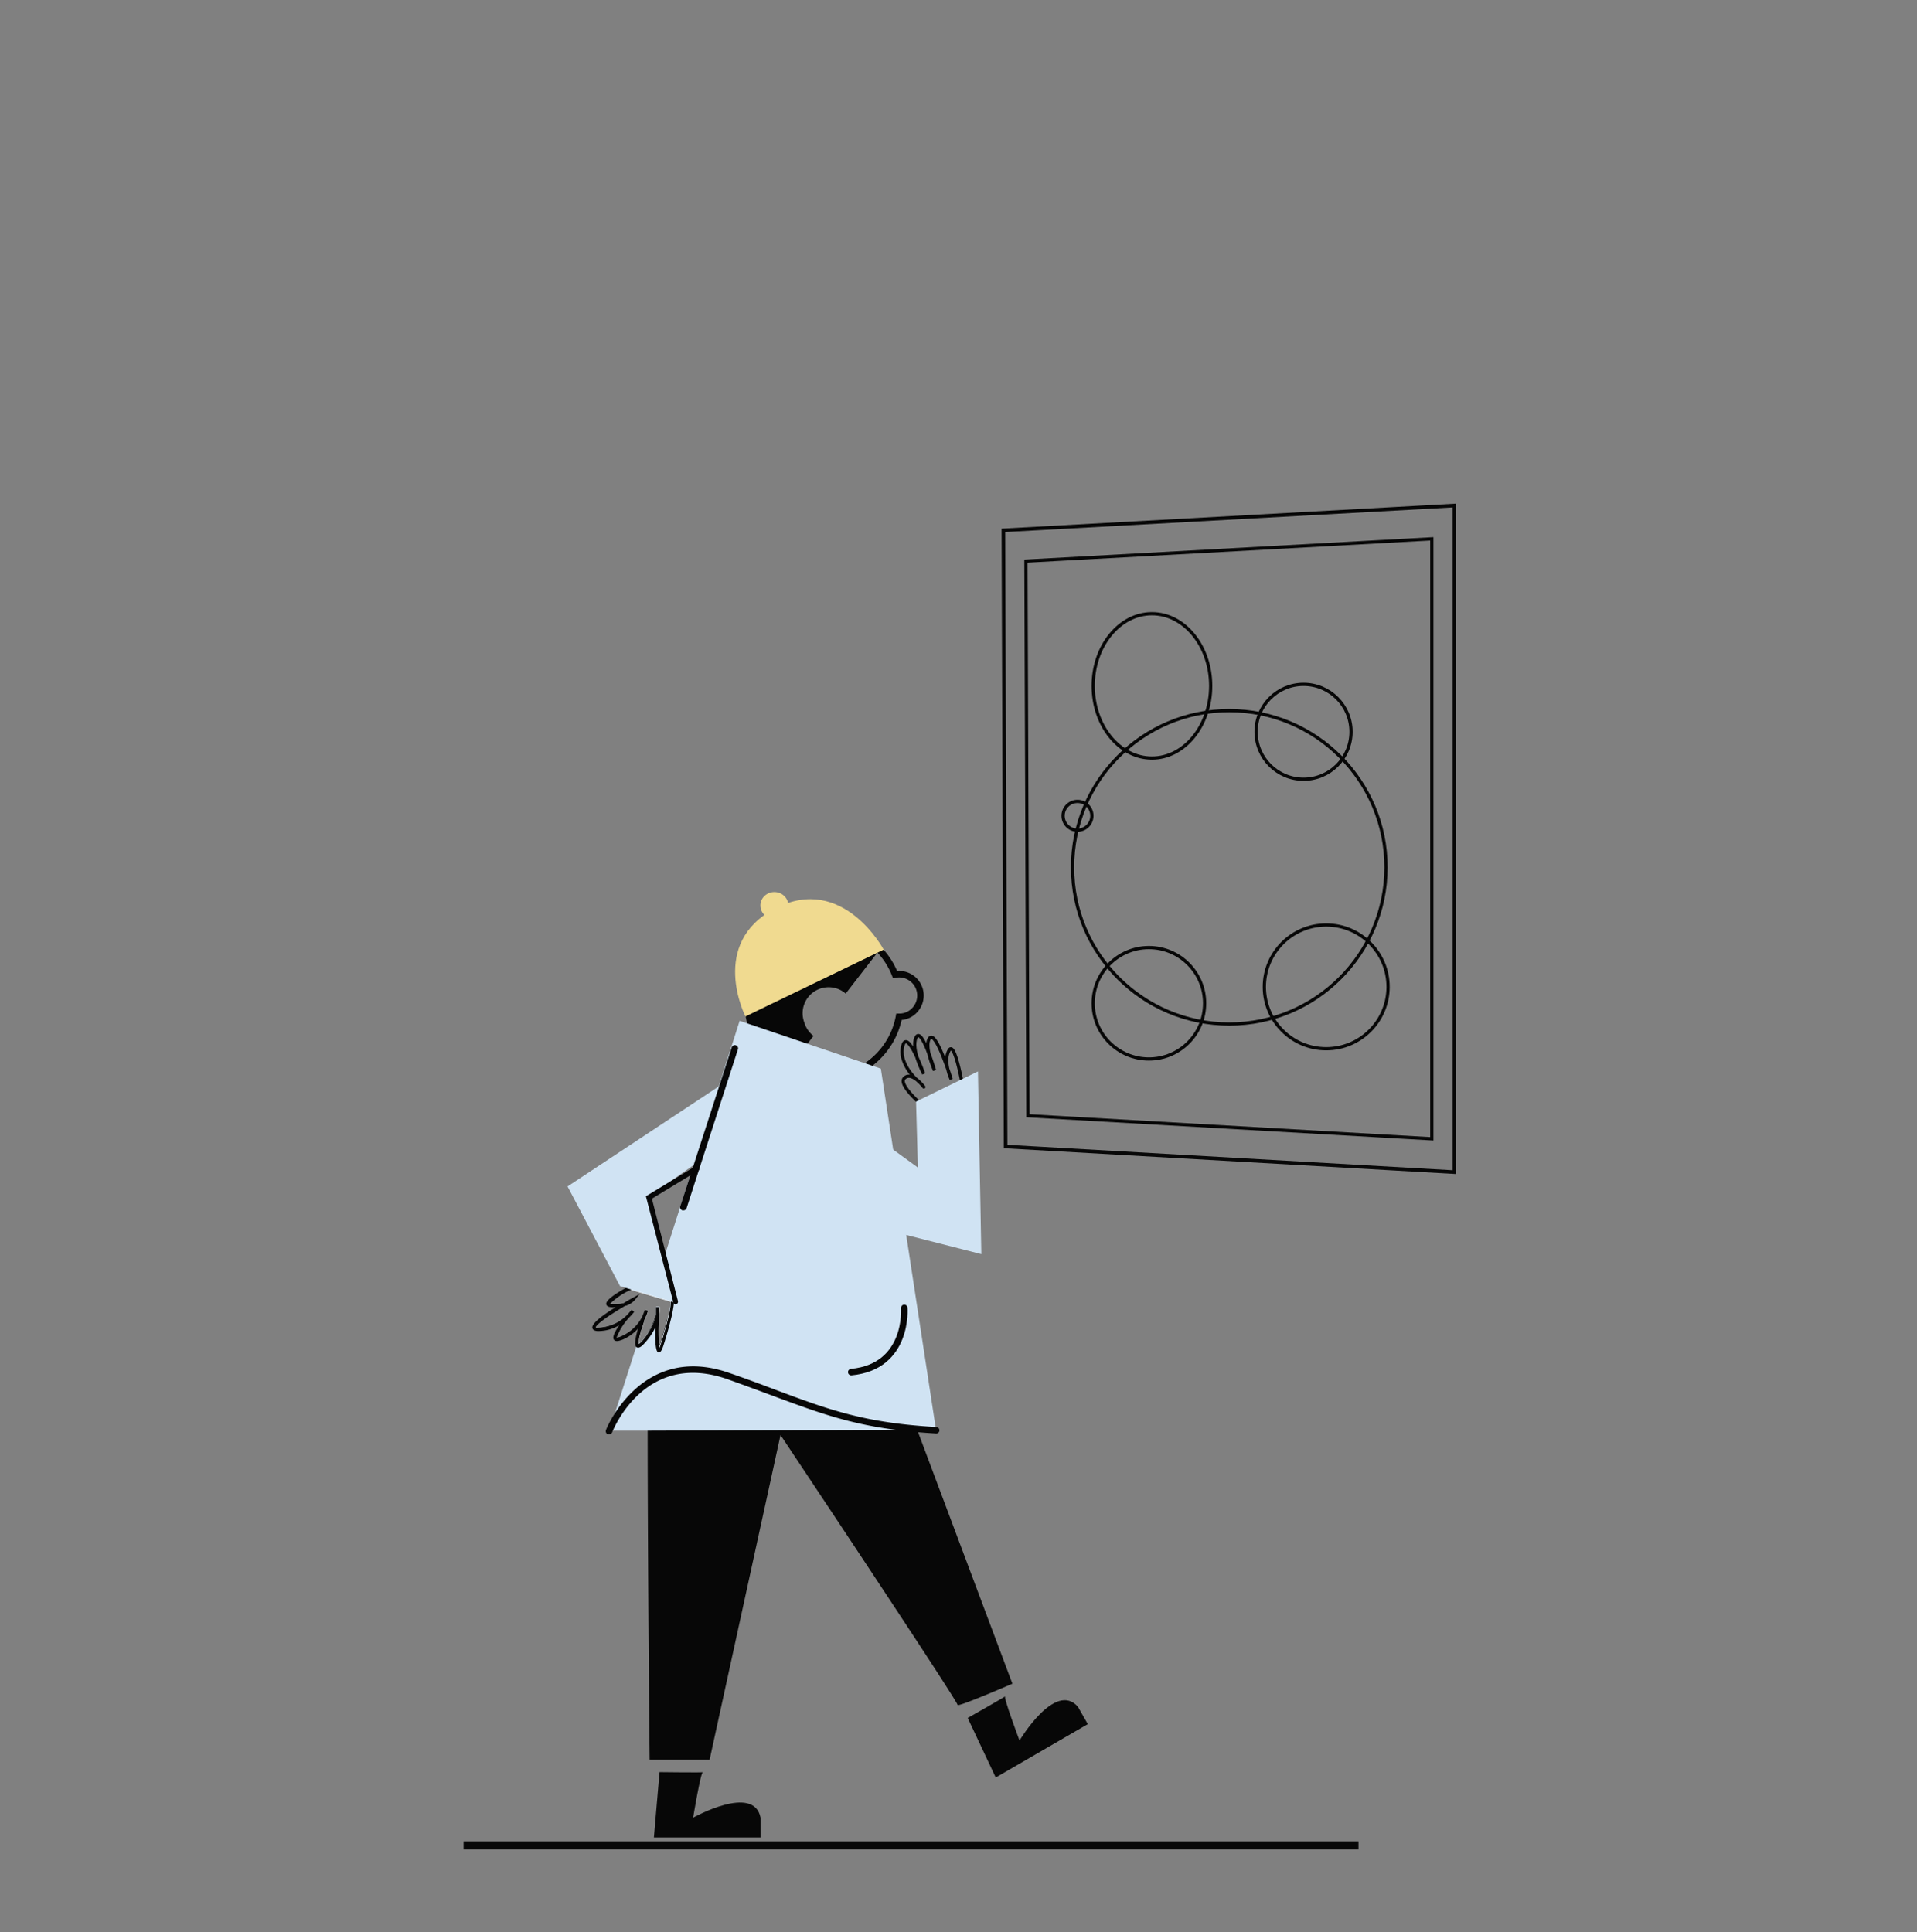 <svg xmlns="http://www.w3.org/2000/svg" viewBox="0 0 220.9 222.71"><rect x="0" y="0" width="220.9" height="222.71" fill="#808080" stroke="none"/><title>Mesa de trabajo 44</title><g id="Capa_1" data-name="Capa 1"><polygon points="167.59 135.09 115.88 132.14 115.62 61.12 167.59 58.26 167.59 135.09" style="fill:none;stroke:#070707;stroke-linecap:round;stroke-miterlimit:10;stroke-width:0.414px"/><path d="M116.66,194.05s-6.41,2.78-6.32,2.44-20.4-31.1-20.4-31.1l-8.17,37.42H74.86s-.23-22.78-.23-37.91c0-1.82,0-3.53,0-5.07V159c0-1.89,0-3.49.06-4.71,0-.12,0-.24,0-.35s0-.26,0-.38h0a5.73,5.73,0,0,0,.76-1.7l.2,0h.06l.2,0h0a23.15,23.15,0,0,0,0,3.39,3.38,3.38,0,0,0,.18-.47c.36-1.14.61-2.06.79-2.77l.2,0,.19,0L102.5,156l0,.09,3,8.19.21.56.08.22Z" style="fill:#070707"/><path d="M76,204.24s5.25.07,5,0-1.13,5.25-1.13,5.25,7-3.92,7.77,0v2.28H75.35Z" style="fill:#070707"/><path d="M111.51,198s4.57-2.58,4.32-2.51,1.65,5.11,1.65,5.11,4.11-6.9,6.73-3.89l1.14,2-10.61,6.15Z" style="fill:#070707"/><path d="M88.89,109.19a8.78,8.78,0,0,1,14.25,3.13,2.46,2.46,0,0,1,2.17,4.19,2.38,2.38,0,0,1-1.72.68,8.79,8.79,0,1,1-14.7-8Z" style="fill:none;stroke:#070707;stroke-miterlimit:10;stroke-width:0.75px"/><path d="M92.7,117.89a3,3,0,0,1,4.75-3.38l3.87-5c-7.07-5.36-12.43-.28-12.43-.28-6.75,7.6,1.85,14.06,1.85,14.06l3-3.9A3,3,0,0,1,92.7,117.89Z" style="fill:#070707"/><path d="M74.36,151.85c-.06.15-.11.31-.16.46l.4-1.28.06,0A4.74,4.74,0,0,1,74.36,151.85Z" style="fill:#d0e3f3"/><path d="M107.87,164.79h-4.16l-29.08.1-4,0h-.41l.62-1.95,2.49-7.78.1-.32.43-1.34a4.3,4.3,0,0,0-.24,1.35,1.73,1.73,0,0,0,.42-.37,6.47,6.47,0,0,0,.73-1h0a5.73,5.73,0,0,0,.76-1.7,3.11,3.11,0,0,0,.08-.37c0-.26,0-.53,0-.82H76a3.69,3.69,0,0,1-.05.91c0,.12,0,.24,0,.36h0a23.15,23.15,0,0,0,0,3.39,3.38,3.38,0,0,0,.18-.47c.36-1.14.61-2.06.79-2.77a11.57,11.57,0,0,0,.38-2.07l-2.18-.65.28-.87.07-.2.06-.19.84-2.62h0l.15-.49.19-.58,2.85-8.94.28-.87.11-.33,2.89-9.05,2.39-7.5,16.27,5.51,1.42,9.31,1.5,9.83,3.37,22.06Z" style="fill:#d0e3f3"/><path d="M104.2,150.74s.53,6.77-6.11,7.4" style="fill:none;stroke:#070707;stroke-linecap:round;stroke-miterlimit:10;stroke-width:0.75px"/><path d="M70.18,165.3a.32.32,0,0,1-.14,0,.37.37,0,0,1-.21-.48c0-.1,4.08-10.12,14.19-6.59,2.06.71,3.85,1.38,5.48,2,6.09,2.27,10.11,3.76,18.4,4.24a.37.37,0,0,1,.35.39.36.36,0,0,1-.4.35c-8.4-.48-12.46-2-18.61-4.27-1.63-.61-3.41-1.27-5.46-2-9.44-3.29-13.1,5.78-13.25,6.16A.38.38,0,0,1,70.18,165.3Z" style="fill:#070707"/><path d="M106.46,125.28s-1.42-1.92-2.27-1,3.34,4.18,3.34,4.18l3.76-1.28s-1.15-7.44-1.91-6.16.23,3.37.23,3.37-1.74-5.63-2.47-4.76.55,3.74.55,3.74-1.49-5.14-2.13-3.8.88,4.19.88,4.19-1.84-5.2-2.4-3.27,1.43,3.8,1.43,3.8" style="fill:none;stroke:#070707;stroke-linecap:round;stroke-miterlimit:10;stroke-width:0.373px"/><path d="M77.51,149.8v0a3.3,3.3,0,0,0-2-1.5A6.61,6.61,0,0,0,73,148l.4,0s-.45.22-1,.54c-1.29.69-3.18,1.85-1.93,1.93a4.14,4.14,0,0,0,1.45-.13c-1.7,1-4.7,2.9-2.91,2.89a5.12,5.12,0,0,0,3.61-1.76c-.83,1-2.85,3.56-1,2.75a5,5,0,0,0,2.53-2.45,11.53,11.53,0,0,0-.8,3.12c0,.33.23.35.76-.23a6,6,0,0,0,.57-.72,5.88,5.88,0,0,0,1-2c0-.16.07-.31.09-.44,0,.13,0,.28,0,.44-.07,1.95-.13,5.33.6,3,.36-1.12.61-2,.8-2.79a13.21,13.21,0,0,0,.37-2A1,1,0,0,0,77.51,149.8Zm-.57,2.26c-.18.71-.43,1.63-.79,2.77a3.38,3.38,0,0,1-.18.47,23.15,23.15,0,0,1,0-3.39h0c0-.12,0-.24,0-.36a3.69,3.69,0,0,0,.05-.91h-.4c0,.29,0,.56,0,.82a3.11,3.11,0,0,1-.08.37,5.73,5.73,0,0,1-.76,1.7h0a6.47,6.47,0,0,1-.73,1,1.73,1.73,0,0,1-.42.37,4.3,4.3,0,0,1,.24-1.35c0-.08,0-.16.07-.24.1-.31.2-.64.32-1,0-.15.1-.31.16-.46a4.74,4.74,0,0,0,.3-.8l-.06,0-.32-.1-.29.75A4.79,4.79,0,0,1,71.57,154a1.81,1.81,0,0,1-.5.16,7.17,7.17,0,0,1,1.6-2.47,4.18,4.18,0,0,0,.43-.51l-.16-.12-.15-.13-.4.46A4.83,4.83,0,0,1,69,153h0a1,1,0,0,1-.34,0c0-.33,1.58-1.43,3.34-2.46a2.38,2.38,0,0,0,1.12-.65l.63-.78-.89.48c-.31.17-.67.37-1,.59a4.09,4.09,0,0,1-1.34.1l-.22,0a8.21,8.21,0,0,1,2.41-1.62l2.47.74,2.18.65A11.57,11.57,0,0,1,76.94,152.06Z" style="fill:#fff"/><path d="M77.7,149.75a1.41,1.41,0,0,0-.34-.55h0a4.53,4.53,0,0,0-1.8-1.11,6.81,6.81,0,0,0-2.54-.33.21.21,0,0,0-.19.21.29.29,0,0,0,0,.09l-.72.38c-1.16.64-2.34,1.42-2.25,1.88.06.3.45.33.59.34a4,4,0,0,0,.49,0c-1.45.89-2.81,1.88-2.68,2.41.09.34.58.35.74.34a4.71,4.71,0,0,0,2.35-.67c-.49.72-.82,1.37-.61,1.66s.63.13,1,0a5.15,5.15,0,0,0,1.78-1.27c-.29,1-.44,1.8-.23,2.08l.07.06c.28.18.63-.14.93-.48.15-.17.29-.33.42-.5a7,7,0,0,0,.8-1.29c-.06,2.8.25,2.85.39,2.88h0c.25,0,.41-.35.59-.93.35-1.11.61-2.05.8-2.82a14.61,14.61,0,0,0,.36-1.85.92.92,0,0,0,0-.16A1.06,1.06,0,0,0,77.7,149.75Zm-1.76,2.16h0c0-.12,0-.24,0-.36a3.69,3.69,0,0,0,.05-.91h-.4c0,.29,0,.56,0,.82a3.11,3.11,0,0,1-.08.37,5.73,5.73,0,0,1-.76,1.7h0a6.47,6.47,0,0,1-.73,1,1.73,1.73,0,0,1-.42.37,4.3,4.3,0,0,1,.24-1.35c0-.08,0-.16.07-.24.1-.31.2-.64.32-1,0-.15.1-.31.16-.46a4.74,4.74,0,0,0,.3-.8l-.06,0-.32-.1-.29.75A4.79,4.79,0,0,1,71.57,154a1.81,1.81,0,0,1-.5.16,7.17,7.17,0,0,1,1.6-2.47,4.18,4.18,0,0,0,.43-.51l-.16-.12-.15-.13-.4.46A4.83,4.83,0,0,1,69,153h0a1,1,0,0,1-.34,0c0-.33,1.58-1.43,3.34-2.46a2.38,2.38,0,0,0,1.12-.65l.63-.78-.89.48c-.31.17-.67.37-1,.59a4.09,4.09,0,0,1-1.34.1l-.22,0a8.21,8.21,0,0,1,2.41-1.62c.28-.16.56-.3.84-.44l0,0a6.15,6.15,0,0,1,1.88.33,3.23,3.23,0,0,1,1.89,1.35.72.72,0,0,1,0,.17,11.57,11.57,0,0,1-.38,2.07c-.18.71-.43,1.63-.79,2.77a3.38,3.38,0,0,1-.18.47A23.15,23.15,0,0,1,75.94,151.91Z" style="fill:#070707"/><polygon points="84.62 124.02 82.18 132.67 79.97 134.24 77.35 136.09 77.33 136.11 74.52 138.1 76.54 144.96 78.1 150.23 77.7 150.11 77.58 150.07 77.51 150.05 77.32 149.99 75.14 149.34 72.67 148.6 72.4 148.52 72.12 148.43 71.45 148.23 65.4 136.74 82.86 125.19 84.62 124.02" style="fill:#d0e3f3"/><path d="M77.88,150.33a.29.29,0,0,1-.29-.22l-3.16-12.24,5.76-3.5a.3.3,0,0,1,.31.51l-5.38,3.27,3,11.81a.3.3,0,0,1-.22.36Z" style="fill:#070707"/><path d="M78.75,139.5l-.11,0a.38.38,0,0,1-.25-.47l5.93-18.32a.37.37,0,0,1,.47-.24.36.36,0,0,1,.24.47l-5.92,18.32A.39.39,0,0,1,78.75,139.5Z" style="fill:#070707"/><polygon points="93.47 125.65 105.77 134.56 105.56 126.96 112.69 123.48 113.08 144.54 87.95 138.13 93.47 125.65" style="fill:#d0e3f3"/><polygon points="164.99 131.25 118.45 128.59 118.22 64.67 164.99 62.1 164.99 131.25" style="fill:none;stroke:#070707;stroke-linecap:round;stroke-miterlimit:10;stroke-width:0.373px"/><path d="M101.83,109.45,87.5,116.37l-1.6.78s-4.31-8.46,3.47-12.47S101.83,109.45,101.83,109.45Z" style="fill:#f0da90"/><ellipse cx="89.23" cy="104.36" rx="1.61" ry="1.55" style="fill:#f0da90"/><ellipse cx="132.74" cy="79.05" rx="6.77" ry="8.32" style="fill:none;stroke:#070707;stroke-linecap:round;stroke-miterlimit:10;stroke-width:0.373px"/><circle cx="141.65" cy="99.96" r="18.06" style="fill:none;stroke:#070707;stroke-linecap:round;stroke-miterlimit:10;stroke-width:0.373px"/><circle cx="150.21" cy="84.34" r="5.47" style="fill:none;stroke:#070707;stroke-linecap:round;stroke-miterlimit:10;stroke-width:0.373px"/><circle cx="152.82" cy="113.74" r="7.13" style="fill:none;stroke:#070707;stroke-linecap:round;stroke-miterlimit:10;stroke-width:0.373px"/><circle cx="124.16" cy="94.02" r="1.66" style="fill:none;stroke:#070707;stroke-linecap:round;stroke-miterlimit:10;stroke-width:0.373px"/><circle cx="132.39" cy="115.63" r="6.42" style="fill:none;stroke:#070707;stroke-linecap:round;stroke-miterlimit:10;stroke-width:0.373px"/></g><g id="Capa_5" data-name="Capa 5"><line x1="53.42" y1="212.68" x2="156.54" y2="212.68" style="fill:none;stroke:#070707;stroke-miterlimit:10;stroke-width:0.931px"/></g></svg>